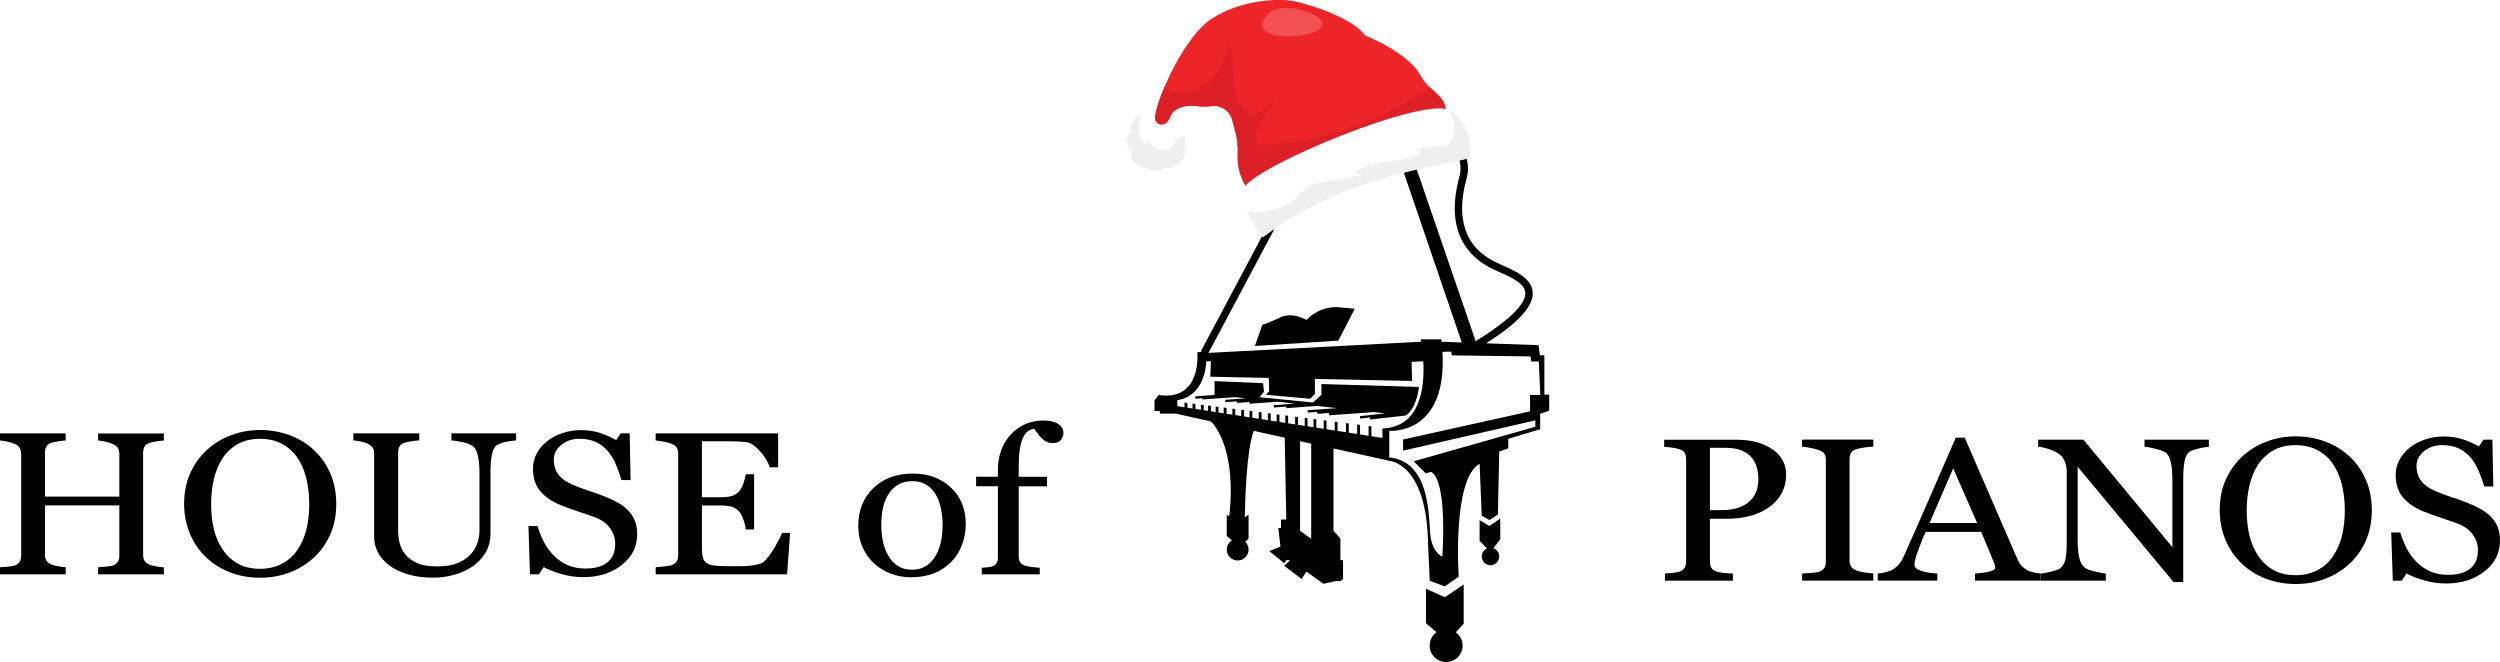 <svg xmlns="http://www.w3.org/2000/svg" xmlns:xlink="http://www.w3.org/1999/xlink" viewBox="0 0 614.57 162.74"><defs><style>      .cls-1 {        fill: #ee2528;      }      .cls-2 {        fill: #ebe9d6;      }      .cls-3, .cls-4 {        fill: #fff;      }      .cls-5 {        isolation: isolate;      }      .cls-6 {        fill: #f0efef;      }      .cls-7 {        filter: url(#drop-shadow-1);      }      .cls-4 {        mix-blend-mode: soft-light;        opacity: .2;      }      .cls-8 {        fill: #dd1f27;      }    </style><filter id="drop-shadow-1" filterUnits="userSpaceOnUse"><feGaussianBlur stdDeviation="1.13"></feGaussianBlur></filter></defs><g class="cls-5"><g id="Layer_1" data-name="Layer 1"><g><g><g><path d="M40.28,141.18H24.13v-1.74c.44-.03,1.07-.08,1.91-.14,.83-.07,1.4-.16,1.71-.29,.55-.2,.95-.49,1.21-.89,.26-.4,.38-.92,.38-1.55v-12.33H11.05v12.06c0,.57,.11,1.05,.31,1.44,.21,.39,.63,.73,1.25,1.02,.31,.15,.87,.29,1.66,.44,.79,.15,1.42,.23,1.88,.24v1.74H0v-1.74c.44-.03,1.07-.08,1.91-.14,.83-.07,1.4-.16,1.71-.29,.55-.2,.95-.49,1.21-.89,.25-.4,.38-.92,.38-1.55v-25c0-.52-.12-1-.36-1.43-.24-.43-.65-.77-1.23-1.01-.5-.21-1.09-.4-1.8-.56-.7-.16-1.31-.26-1.82-.29v-1.74H16.15v1.74c-.51,.02-1.14,.09-1.88,.22-.74,.13-1.29,.25-1.66,.37-.62,.2-1.04,.52-1.25,.98-.21,.45-.31,.95-.31,1.49v10.74H29.34v-10.5c0-.52-.12-1-.36-1.43-.24-.43-.65-.77-1.24-1.01-.49-.21-1.09-.4-1.79-.56-.71-.16-1.31-.26-1.82-.29v-1.74h16.15v1.74c-.51,.02-1.14,.09-1.88,.22-.74,.13-1.29,.25-1.66,.37-.62,.2-1.04,.52-1.25,.98-.21,.45-.31,.95-.31,1.49v24.98c0,.57,.1,1.05,.31,1.44,.21,.39,.63,.73,1.25,1.02,.31,.15,.86,.29,1.66,.44,.8,.15,1.42,.23,1.88,.24v1.74Z"></path><path d="M77.18,110.64c1.72,1.6,3.06,3.52,4.03,5.78,.97,2.26,1.45,4.75,1.45,7.48s-.49,5.25-1.48,7.5c-.99,2.24-2.36,4.16-4.12,5.74-1.7,1.56-3.67,2.77-5.92,3.61-2.25,.85-4.64,1.27-7.18,1.27-2.71,0-5.21-.45-7.5-1.36-2.29-.9-4.26-2.16-5.91-3.77-1.65-1.58-2.94-3.49-3.88-5.75-.94-2.26-1.41-4.67-1.41-7.24,0-2.81,.49-5.33,1.48-7.53,.99-2.21,2.35-4.11,4.09-5.73,1.72-1.59,3.71-2.81,5.99-3.66,2.28-.84,4.66-1.27,7.14-1.27s5.01,.43,7.29,1.29c2.29,.86,4.26,2.08,5.93,3.64Zm-4.09,24.56c1.02-1.48,1.77-3.16,2.23-5.03,.47-1.87,.7-3.96,.7-6.28s-.26-4.56-.78-6.54c-.52-1.99-1.28-3.68-2.29-5.08-1.01-1.38-2.27-2.46-3.78-3.24-1.52-.77-3.25-1.16-5.21-1.16-2.19,0-4.06,.45-5.59,1.34-1.54,.89-2.79,2.09-3.76,3.59-.92,1.43-1.6,3.11-2.04,5.03-.45,1.92-.67,3.94-.67,6.05,0,2.34,.24,4.46,.71,6.35,.47,1.89,1.22,3.56,2.25,5.03,.99,1.44,2.23,2.55,3.73,3.36,1.5,.81,3.29,1.21,5.38,1.21,1.96,0,3.72-.41,5.29-1.22,1.57-.81,2.85-1.95,3.84-3.42Z"></path><path d="M126.89,108.27c-.51,.02-1.26,.12-2.25,.29-.99,.18-1.79,.45-2.41,.81-.62,.37-1.05,1.15-1.29,2.32-.24,1.17-.36,2.6-.36,4.3v15.06c0,1.92-.45,3.59-1.34,5.01-.9,1.41-2.07,2.58-3.54,3.49-1.44,.88-2.97,1.51-4.57,1.89-1.6,.38-3.13,.57-4.59,.57-2.34,0-4.42-.27-6.25-.82-1.83-.55-3.36-1.28-4.61-2.21-1.22-.93-2.15-1.99-2.77-3.19-.62-1.19-.93-2.44-.93-3.74v-20.49c0-.57-.11-1.04-.32-1.43-.21-.38-.64-.74-1.27-1.06-.46-.23-1.04-.41-1.76-.55-.71-.14-1.3-.22-1.76-.26v-1.74h16.2v1.74c-.51,.02-1.15,.09-1.93,.22-.78,.13-1.35,.25-1.71,.37-.62,.19-1.04,.52-1.25,.98-.21,.46-.31,.95-.31,1.49v19.12c0,.93,.11,1.9,.34,2.92,.23,1.02,.68,1.96,1.36,2.84,.71,.89,1.68,1.63,2.91,2.19,1.23,.57,2.91,.85,5.05,.85,2.01,0,3.69-.28,5.06-.85,1.36-.57,2.44-1.31,3.22-2.24,.75-.88,1.28-1.8,1.59-2.76,.31-.96,.47-1.93,.47-2.9v-14.2c0-1.81-.15-3.28-.44-4.43-.29-1.15-.72-1.9-1.29-2.26-.64-.41-1.51-.72-2.62-.95-1.11-.23-1.95-.36-2.54-.39v-1.74h15.9v1.74Z"></path><path d="M154.23,125.29c.82,.82,1.43,1.7,1.82,2.67,.4,.97,.59,2.1,.59,3.38,0,3.06-1.27,5.58-3.81,7.56-2.54,1.99-5.69,2.98-9.46,2.98-1.74,0-3.47-.24-5.21-.72-1.74-.48-3.24-1.06-4.5-1.75l-1.18,1.78h-2.19l-.38-11.86h2.22c.46,1.46,.99,2.78,1.61,3.97,.61,1.18,1.42,2.28,2.43,3.31,.95,.96,2.06,1.72,3.33,2.29,1.27,.57,2.75,.86,4.43,.86,1.26,0,2.36-.15,3.3-.44,.94-.29,1.71-.71,2.29-1.25,.58-.54,1.02-1.17,1.3-1.89,.28-.72,.42-1.56,.42-2.51,0-1.39-.44-2.68-1.31-3.87-.88-1.2-2.18-2.11-3.92-2.73-1.19-.42-2.55-.89-4.08-1.4-1.53-.51-2.86-.99-3.98-1.45-2.19-.88-3.9-2.03-5.11-3.45-1.22-1.42-1.82-3.28-1.82-5.58,0-1.32,.3-2.55,.91-3.69,.6-1.14,1.46-2.16,2.58-3.05,1.06-.85,2.31-1.51,3.76-1.99,1.44-.48,2.95-.72,4.52-.72,1.79,0,3.4,.24,4.81,.73,1.42,.49,2.71,1.06,3.88,1.71l1.12-1.66h2.19l.22,11.5h-2.22c-.4-1.32-.85-2.58-1.36-3.78-.5-1.21-1.16-2.3-1.96-3.27-.78-.94-1.75-1.7-2.88-2.26-1.13-.56-2.52-.84-4.17-.84-1.74,0-3.22,.5-4.44,1.49-1.23,.99-1.84,2.21-1.84,3.64s.39,2.74,1.18,3.72c.78,.99,1.93,1.79,3.42,2.43,1.34,.57,2.65,1.06,3.94,1.48,1.29,.42,2.53,.86,3.74,1.33,1.1,.42,2.16,.91,3.17,1.44,1.02,.54,1.9,1.16,2.65,1.88Z"></path><path d="M194.23,130.98l-.74,10.2h-32.3v-1.74c.55-.03,1.28-.1,2.19-.2,.92-.11,1.51-.22,1.78-.33,.58-.24,.99-.56,1.22-.95,.23-.39,.34-.89,.34-1.49v-24.9c0-.54-.1-1.01-.3-1.43s-.62-.75-1.26-1.01c-.49-.21-1.16-.4-1.99-.56-.83-.16-1.49-.26-1.99-.29v-1.74h30.11v8.35h-2.06c-.37-1.24-1.16-2.55-2.37-3.94-1.22-1.39-2.37-2.15-3.47-2.28-.57-.06-1.24-.11-2.03-.15-.78-.03-1.68-.05-2.69-.05h-6.12v13.77h4.39c1.41,0,2.43-.12,3.08-.35,.65-.23,1.22-.63,1.71-1.18,.4-.47,.75-1.1,1.03-1.89,.28-.79,.47-1.54,.56-2.23h2.06v13.57h-2.06c-.07-.78-.27-1.61-.59-2.48-.32-.87-.65-1.5-1-1.89-.57-.63-1.21-1.05-1.93-1.25-.72-.19-1.68-.29-2.86-.29h-4.39v10.38c0,1.04,.08,1.86,.25,2.46,.16,.6,.48,1.05,.96,1.36,.48,.31,1.13,.51,1.95,.6,.82,.09,1.99,.14,3.51,.14h2.39c.99,0,1.82-.03,2.49-.1,.69-.06,1.41-.19,2.15-.35,.74-.17,1.27-.4,1.58-.7,.84-.78,1.72-1.96,2.64-3.55,.92-1.59,1.51-2.75,1.77-3.5h1.97Z"></path><path d="M237.41,128.9c0,1.69-.3,3.36-.91,4.99-.6,1.64-1.46,3.02-2.58,4.16-1.26,1.3-2.73,2.27-4.39,2.91-1.67,.63-3.53,.95-5.6,.95-1.72,0-3.36-.29-4.91-.87-1.55-.58-2.94-1.42-4.14-2.53-1.19-1.09-2.14-2.42-2.84-3.99-.7-1.57-1.05-3.33-1.05-5.28,0-3.76,1.23-6.83,3.69-9.23,2.46-2.39,5.69-3.59,9.67-3.59s6.91,1.14,9.37,3.4c2.46,2.27,3.69,5.3,3.69,9.07Zm-5.68,.05c0-1.22-.14-2.51-.41-3.87s-.69-2.51-1.24-3.45c-.59-1.01-1.36-1.82-2.31-2.43-.95-.61-2.11-.92-3.49-.92s-2.61,.31-3.61,.93c-1,.62-1.81,1.46-2.43,2.54-.59,.99-1,2.12-1.24,3.39-.24,1.27-.36,2.5-.36,3.69,0,1.56,.14,3.01,.42,4.33,.28,1.33,.74,2.51,1.36,3.55,.62,1.04,1.41,1.86,2.35,2.45,.94,.6,2.11,.89,3.5,.89,2.29,0,4.1-.98,5.44-2.95,1.34-1.97,2.01-4.69,2.01-8.15Z"></path><path d="M261.43,106.32c0,.73-.22,1.35-.66,1.85-.44,.51-1.11,.76-2,.76-.57,0-1.07-.11-1.5-.32-.43-.21-.83-.5-1.19-.85-.37-.36-.7-.77-1.01-1.22-.31-.45-.58-.82-.8-1.1-1.22,.05-2.17,.81-2.84,2.28-.67,1.47-1,3.81-1,7.03v2.46h6.96v2.34h-6.96v17.29c0,.57,.12,1.03,.37,1.39,.25,.36,.63,.63,1.16,.81,.44,.15,1.02,.26,1.75,.35,.73,.09,1.36,.15,1.89,.18v1.61h-14.26v-1.61c.42-.03,.85-.07,1.3-.1,.45-.03,.83-.1,1.16-.2,.51-.15,.89-.4,1.14-.77,.25-.36,.37-.84,.37-1.43v-17.53h-5.35v-2.34h5.35v-1.54c0-3.65,1.07-6.61,3.2-8.88,2.13-2.27,4.79-3.4,7.99-3.4,1.63,0,2.85,.29,3.67,.85,.82,.57,1.23,1.26,1.23,2.08Z"></path></g><g><path d="M439.07,116.63c0,1.81-.4,3.41-1.19,4.8-.79,1.39-1.89,2.54-3.3,3.46-1.39,.91-2.91,1.58-4.58,2-1.66,.42-3.43,.63-5.29,.63h-4.36v10.5c0,.57,.1,1.07,.31,1.5,.21,.43,.65,.76,1.3,.99,.33,.12,.91,.22,1.74,.32,.83,.1,1.59,.16,2.29,.17v1.74h-16.7v-1.74c.44-.03,1.07-.09,1.91-.17,.83-.08,1.41-.19,1.74-.32,.55-.21,.94-.52,1.19-.93,.25-.41,.37-.93,.37-1.56v-25c0-.57-.09-1.08-.27-1.54-.18-.45-.61-.79-1.29-1.02-.7-.21-1.39-.36-2.07-.45-.68-.09-1.28-.15-1.77-.18v-1.73h17.77c3.62,0,6.56,.78,8.81,2.33,2.26,1.55,3.39,3.62,3.39,6.21Zm-8.33,5.91c.62-.78,1.03-1.59,1.23-2.43,.2-.84,.3-1.59,.3-2.26,0-.93-.12-1.87-.37-2.83-.25-.96-.67-1.8-1.28-2.52-.64-.76-1.48-1.36-2.52-1.78-1.04-.42-2.34-.63-3.89-.63h-3.86v15.31h2.8c1.97,0,3.58-.27,4.81-.82,1.23-.55,2.16-1.22,2.78-2.04Z"></path><path d="M460.53,142.73h-17.52v-1.74c.49-.03,1.21-.08,2.14-.14,.93-.07,1.59-.16,1.97-.3,.6-.21,1.04-.5,1.31-.87,.27-.37,.41-.87,.41-1.53v-25.1c0-.57-.1-1.04-.3-1.43-.2-.38-.68-.71-1.43-.97-.55-.19-1.24-.38-2.07-.55-.83-.17-1.51-.27-2.04-.3v-1.73h17.52v1.73c-.57,.01-1.24,.08-2.03,.18-.79,.11-1.47,.24-2.06,.4-.69,.2-1.16,.51-1.4,.95-.24,.44-.36,.93-.36,1.46v25.07c0,.54,.13,1.01,.4,1.43,.26,.41,.72,.74,1.36,.99,.38,.13,1.01,.27,1.88,.43,.87,.15,1.61,.24,2.21,.26v1.74Z"></path><path d="M501.69,142.73h-16.17v-1.74c1.43-.08,2.61-.24,3.55-.49,.94-.24,1.41-.54,1.41-.9,0-.15-.02-.32-.06-.54-.04-.21-.09-.4-.16-.56l-3.22-7.76h-13.66c-.51,1.14-.93,2.13-1.25,2.98-.32,.85-.61,1.63-.87,2.34-.24,.7-.4,1.27-.49,1.71-.09,.44-.14,.8-.14,1.07,0,.65,.57,1.16,1.73,1.52,1.15,.36,2.45,.57,3.89,.63v1.74h-14.65v-1.74c.48-.03,1.07-.12,1.78-.28,.71-.15,1.3-.36,1.75-.62,.73-.44,1.3-.9,1.7-1.38,.4-.48,.8-1.14,1.18-1.99,1.96-4.34,4.11-9.23,6.47-14.65,2.36-5.42,4.46-10.25,6.31-14.48h2.19l12.97,29.88c.27,.63,.58,1.15,.93,1.54,.35,.39,.83,.77,1.45,1.15,.42,.23,.97,.42,1.64,.57,.68,.15,1.24,.24,1.7,.26v1.74Zm-15.65-14.16l-5.89-13.44-5.81,13.44h11.7Z"></path><path d="M543.01,109.82c-.51,.01-1.3,.15-2.36,.39-1.06,.25-1.82,.5-2.28,.76-.66,.41-1.1,1.19-1.33,2.34-.23,1.16-.34,2.62-.34,4.4v25.37h-2.38l-23.58-28.35v17.87c0,2,.14,3.54,.42,4.61,.28,1.08,.72,1.84,1.3,2.3,.42,.36,1.29,.69,2.61,1,1.32,.31,2.18,.47,2.6,.49v1.74h-15.96v-1.74c.49-.03,1.33-.19,2.49-.48,1.17-.28,1.9-.54,2.19-.77,.64-.46,1.08-1.15,1.32-2.09,.23-.94,.35-2.53,.35-4.8v-17.07c0-.75-.15-1.5-.44-2.24-.3-.75-.69-1.33-1.18-1.73-.66-.54-1.55-1-2.67-1.38-1.13-.38-2.03-.59-2.73-.62v-1.73h11.12l21.87,26.41v-16.48c0-2.02-.15-3.57-.44-4.65-.3-1.08-.72-1.8-1.26-2.16-.51-.31-1.35-.61-2.51-.9-1.16-.3-2.04-.46-2.64-.49v-1.73h15.82v1.73Z"></path><path d="M577.58,112.19c1.72,1.6,3.06,3.52,4.03,5.77,.97,2.26,1.45,4.75,1.45,7.48s-.49,5.25-1.48,7.5c-.99,2.25-2.36,4.16-4.11,5.74-1.7,1.56-3.68,2.77-5.92,3.61-2.25,.85-4.64,1.27-7.18,1.27-2.71,0-5.2-.45-7.5-1.35-2.29-.9-4.26-2.16-5.91-3.77-1.65-1.58-2.94-3.5-3.88-5.75-.94-2.26-1.41-4.67-1.41-7.24,0-2.81,.49-5.33,1.48-7.53,.99-2.2,2.35-4.11,4.08-5.72,1.72-1.6,3.72-2.81,5.99-3.66,2.28-.85,4.66-1.27,7.14-1.27s5.01,.43,7.29,1.29c2.28,.87,4.26,2.08,5.92,3.64Zm-4.09,24.56c1.02-1.48,1.77-3.16,2.23-5.03,.47-1.87,.7-3.96,.7-6.27s-.26-4.56-.78-6.54-1.28-3.68-2.29-5.08c-1.01-1.39-2.27-2.46-3.78-3.24-1.52-.77-3.26-1.16-5.21-1.16-2.2,0-4.06,.45-5.59,1.34-1.54,.9-2.79,2.09-3.76,3.59-.91,1.43-1.59,3.11-2.04,5.03-.45,1.92-.67,3.94-.67,6.06,0,2.34,.24,4.46,.72,6.35,.47,1.89,1.22,3.56,2.25,5.03,.99,1.43,2.23,2.55,3.73,3.36,1.5,.81,3.29,1.21,5.37,1.21,1.95,0,3.72-.41,5.29-1.22,1.57-.81,2.85-1.95,3.84-3.42Z"></path><path d="M612.16,126.84c.82,.81,1.43,1.71,1.82,2.67,.39,.97,.59,2.1,.59,3.38,0,3.06-1.27,5.58-3.81,7.57-2.54,1.99-5.69,2.98-9.46,2.98-1.74,0-3.47-.24-5.21-.72-1.74-.48-3.24-1.06-4.5-1.75l-1.18,1.78h-2.19l-.39-11.86h2.22c.46,1.46,.99,2.79,1.6,3.97,.61,1.18,1.42,2.28,2.43,3.31,.95,.96,2.06,1.73,3.33,2.29,1.27,.57,2.74,.85,4.43,.85,1.26,0,2.36-.15,3.3-.44,.94-.29,1.7-.71,2.29-1.24,.58-.54,1.02-1.17,1.3-1.9,.29-.72,.42-1.56,.42-2.51,0-1.39-.44-2.68-1.31-3.87-.88-1.2-2.18-2.11-3.92-2.73-1.19-.42-2.55-.89-4.08-1.4-1.54-.51-2.86-.99-3.98-1.45-2.19-.88-3.9-2.03-5.11-3.45-1.22-1.42-1.82-3.28-1.82-5.58,0-1.32,.3-2.55,.91-3.68,.6-1.14,1.46-2.16,2.58-3.05,1.06-.84,2.31-1.51,3.76-1.99,1.44-.48,2.95-.72,4.52-.72,1.79,0,3.4,.25,4.81,.73,1.42,.49,2.71,1.06,3.88,1.71l1.12-1.66h2.19l.22,11.5h-2.22c-.4-1.32-.85-2.58-1.36-3.78-.5-1.2-1.16-2.29-1.96-3.27-.78-.94-1.75-1.7-2.88-2.26-1.13-.56-2.52-.84-4.17-.84-1.74,0-3.22,.5-4.44,1.49-1.22,.99-1.84,2.21-1.84,3.64s.39,2.74,1.18,3.72c.79,.98,1.93,1.79,3.43,2.43,1.33,.57,2.64,1.06,3.93,1.48,1.29,.42,2.54,.86,3.74,1.33,1.1,.42,2.15,.9,3.17,1.44,1.02,.54,1.9,1.17,2.65,1.88Z"></path></g><g><path d="M350.54,144.72v8.49l2.6,2.21c-1.02,.73-1.69,1.93-1.69,3.28,0,2.24,1.81,4.05,4.05,4.05s4.05-1.81,4.05-4.05c0-1.35-.66-2.53-1.67-3.27l1.93-2.08v-9.66l-4.63,3.13-4.64-2.09Z"></path><path d="M363.73,127.87v5.09l1.82,1.87c-.77,.33-1.3,1.09-1.3,1.97,0,1.19,.97,2.15,2.15,2.15s2.15-.96,2.15-2.15c0-.94-.6-1.73-1.44-2.03l1.7-2.21v-5.09l-2.68,1.83-2.41-1.44Z"></path><path d="M321.16,78.65s-3.72-2.28-6.92-.39c0,0-3.13,1.44-3.92,1.57l-1.83,5.22,20.5-1.31,4.05-7.83s-2.81-.26-3.4-.33c-.59-.06-4.7-.72-8.49,3.07Z"></path><path d="M379.65,97.06v-9.73h-1.11l-.32-2.48-12.87-.45c7.99-5.12,11.64-9.14,11.43-12.54-.21-3.43-4.21-5.21-7.43-6.64-.56-.25-1.09-.48-1.58-.72-7.58-3.63-10.01-10.6-7.22-20.74,3.7-13.42-26.28-26.14-27.56-26.68l-.77-.32-37.02,69.61,.29,.15-1.15,.07s1.22,12.09-9.49,10.52l-1.04,1.31v2.61h1.31v.65h3.92l8.44,1.87,.57,.42c5.75,7.02,4.51,20.01,4.13,23.01l-.61-.42v5.22l1.28,1.05c-.77,.47-1.28,1.31-1.28,2.28,0,1.48,1.2,2.68,2.68,2.68s2.68-1.2,2.68-2.68c0-.76-.32-1.44-.82-1.93l.82-.75v-5.88l-.93,.63c.31-15.72,1.77-20.23,2.23-21.26l7.59,1.68,.38,20.12h-1.3v2.09h-.65l.52,4.57-2.74,1.1,3.65,2.94,.65-.79,.78,.14-1.44,1.31,4.31,3.26,1.17-1.83,4.18,3,3-.65h1.18l.65-.52v-4.57l-.65-.14v-5.21l-1.7-1.96v-20.21l13.58,3v.03s9.35,.26,9.67,20.44l.41,9.06,3.7,1.38,3.43-2.4s-1.66-23.98,5.13-27.76l.52,12.77,1.89,1.07,2.09-1.35,.32-15.49,2.23-.78v-2.35l7.84-2.35v-3.79l2.22-.78v-3.92h-1.18Zm-46.59-77.95c2.1,.93,8.18,3.76,13.92,7.58,6.32,4.21,13.49,10.51,11.82,16.59-3.81,13.84,2.35,20.08,8.19,22.87,.51,.25,1.05,.48,1.62,.74,2.91,1.29,6.2,2.76,6.35,5.08,.12,1.95-1.94,5.57-12.2,11.9l-16.33-47.6h-2.68l.32,1.37-.32,.85,15.6,45.7-4.96-.17c-.02-.2-.04-.4-.07-.61h-5.09s.05,.22,.11,.6l-52.26,2.74,35.97-67.64Zm-10.73,113.34l-2.74-1.96v-22.03l2.74,.61v23.38Zm17.51-24.8l-2.71-.42v-2.42l-.69-.09v2.4l-2.11-.33v-2.34l-.7-.09v2.32l-2.06-.32v-2.26l-.7-.09v2.24l-2.06-.32v-2.18l-.7-.09v2.17l-2.01-.31v-2.11l-.7-.09v2.09l-1.81-.28v-2.04l-.7-.09v2.02l-1.46-.22v-1.98l-.69-.09v1.96l-1.66-.25v-1.92l-.7-.09v1.9l-1.72-.27v-1.85l-.7-.09v1.83l-1.43-.22v-1.79l-.69-.09v1.77l-1.47-.22v-1.74l-.69-.09v1.71l-1.54-.24v-1.67l-.7-.09v1.65l-1.58-.24v-1.61l-.69-.09v1.59l-1.34-.21v-1.55l-.7-.09v1.54l-1.48-.23v-1.49l-.7-.09v1.47l-1.43-.22v-1.43l-.7-.09v1.41l-1.29-.2v-1.38l-.69-.09v1.36l-1.16-.18v-1.33l-.7-.09v1.31l-1.07-.16v-1.28l-.7-.09v1.26l-1.34-.21v-1.22l-.71-.09v1.21s-1.27-.2-1.27-.2v-1.17l-.7-.09v1.16l-1.76-.27v-1.5s6.56-.35,7.11-9.53h1.12l-.13,3.79,14.36,.3,.13,3.25-.79,.89,10.84,.98,1.17-1.16v-3.72l23.9,.5-.13-4.7,2.88-.13c.35,6.38-.67,16.17-10.06,16.52l.02,2.29Zm37.2-10.58h-.91v4.05l-31.21,6.92v2.74l32.51-7.44v1.57l-29.91,8.49,3.01,3,1.18-.39s4.02,.23,2.87,20.82c0,0-2.61-.97-3-5.67-.39-4.68-.14-17.71-10.06-18.72v-6.54s14.3,1.31,13.07-19.41l2.14-.05,.2,.92,19.32,.26,.2,1.24h1.83l.37,8.22h-1.61Z"></path><path d="M324.84,94.4v2.66l-1.97,1.82-.42,.03-7.93-.78h0s-.02,0-.02,0l-2.16-.21v-.06s-.38,.03-.38,.03l-2.03-.2v-.04l-.24,.02h-.07s1.1-1.38,1.1-1.38l-.21-2.09-11.93-.52v3.39h.12s-4.88,.36-4.88,.36l.04,.59,1.74-.12,.02,.3,8.03-.57,2.67,.29-5.14,.37,.04,.59,2.84-.21,.03,.38,3.05-.22,.03,.43,6.96-.5,4.23,.46-5.22,.37,.04,.59,3.03-.22,.03,.38,7.51-.54,4.91,.53-7.22,.52,.04,.58,2.35-.17,.03,.47,2.82-.2,.04,.57,10.46-.75v-.1s3.36,.37,3.36,.37l-6.22,.69,.06,.59,2.4-.27,.05,.5,8.66-.97h.07s2.54-1.29,3.26-7.04l-23.99-.71Zm9.48,6.56v-.02h.13s-.13,.02-.13,.02Z"></path></g></g><g class="cls-7"><path class="cls-3" d="M284.1,26.64s-2.44,.32-3.58,1.27-2.58,2.5-2.66,3.47c-.07,.96,.56,.62,.56,.62,0,0-1.77,1.24-1.39,3.04l.38,1.8s.4-.76,.82-1.1c0,0-.96,3.13,.9,4.35,1.86,1.22,5.22,2.49,7,1.46l-.66-.62s1.75,1.11,4.04-.46c2.29-1.58,1.77-4.44,1.77-4.44l-.52,.45s.83-1.02,.45-3.33c-.4-2.41-1.63-5.13-1.63-5.13v1.38s-2.63-3.57-5.47-2.76Z"></path><path class="cls-6" d="M288.29,36.42c-2.51,1.37-5.12-.12-6.19-2.18,.07,.47-.37,1.15,.37,1.49-3.29-.97-2.57-4.72-2-7.77-1.13,.96-2.53,2.48-2.61,3.43s.56,.62,.56,.62c0,0-1.77,1.24-1.39,3.04l.38,1.8s.4-.76,.82-1.1c0,0-.96,3.13,.9,4.35,1.86,1.22,5.22,2.49,7,1.46l-.66-.62s1.75,1.11,4.04-.46c2.29-1.58,1.77-4.44,1.77-4.44l-.52,.45s.82-1.01,.45-3.29c-.88,.59-1.9,.95-2.99,.99,2.26,.81-.84,1.37,.08,2.23Z"></path><path class="cls-2" d="M282.1,34.24c-.02-.1-.05-.2-.14-.28,.04,.09,.09,.19,.14,.28Z"></path><path class="cls-1" d="M349.07,18.36c-1.66-3.25-7.61-7.33-13.5-9.61,0,0,0,0,0,0-2.64-4.1-13.69-7.88-18.37-8.6-2.51-.39-11.91-.47-19.47,4.55-7.55,5.03-14.66,22.82-13.69,24.88,.4,.86,1.04,1.05,1.65,.99,.85-.09,1.54-.72,1.81-1.54,.43-1.3,1.92-3.54,7.09-2.92,1.17,.14,2.23,.11,3.19-.03,2.42-.35,4.7,1.27,5.2,3.66,.14,.65,.3,1.26,.48,1.82,.64,2.05,.91,4.2,.8,6.35-.25,5.14,2.39,8.4,2.39,8.4,6.61,1.85,48.86-14.52,48.77-18.84-.09-4.32-4.1-4.75-6.34-9.13Z"></path><path class="cls-8" d="M351.47,21.51s-.04,.03-.06,.04c-12.19,8.46-27.18,13.45-40.99,13.94-4.01,.14,.18-7.59,3.19-10.82-2.63,1.43-4.74,4.63-7.03,2.93-5.06-4.28-2.21-11.97-4.66-18.13,.28,8.02-7.07,14.53-13.37,12.96-.83-.27-1.58-.64-2.26-1.08-1.72,4.05-2.63,7.41-2.24,8.23,.4,.86,1.04,1.05,1.65,.99,.85-.09,1.54-.72,1.81-1.54,.43-1.3,1.92-3.54,7.09-2.92,1.17,.14,2.23,.11,3.19-.03,2.42-.35,4.7,1.27,5.2,3.66,.14,.65,.3,1.26,.48,1.82,.64,2.05,.91,4.2,.8,6.35-.25,5.14,2.39,8.4,2.39,8.4,6.61,1.85,48.86-14.52,48.77-18.84-.06-2.99-2-4.12-3.94-5.99Z"></path><g><path class="cls-3" d="M310.46,58.28s-5.77-6.86-4.72-11.82c1.05-4.95,45.57-23.56,50.95-19.14,5.38,4.42,5.35,10.01,4.25,11.43s-28.93,3.1-50.47,19.53Z"></path><path class="cls-6" d="M356.69,27.32c-.15-.13-.34-.23-.56-.32,1.3,2.22,2.18,4.71,.95,7.05-1.27,3.27-5.95,1.13-9.11,3.09l1.84-.07c-4.93,3.86-11.94,1.34-16.85,5.67l1.84-.07c-4.52,2.46-11.49,.87-14.6,4.2-3.4,4.27-8.8,5.94-13.62,5.05,1.41,3.42,3.89,6.36,3.89,6.36,21.54-16.43,49.37-18.11,50.47-19.53s1.13-7.01-4.25-11.43Z"></path></g><path class="cls-4" d="M323.42,3.79s-10.02-4.94-12.93,1.35c-2.91,6.29,20.85,4,12.93-1.35Z"></path></g></g></g></g></svg>